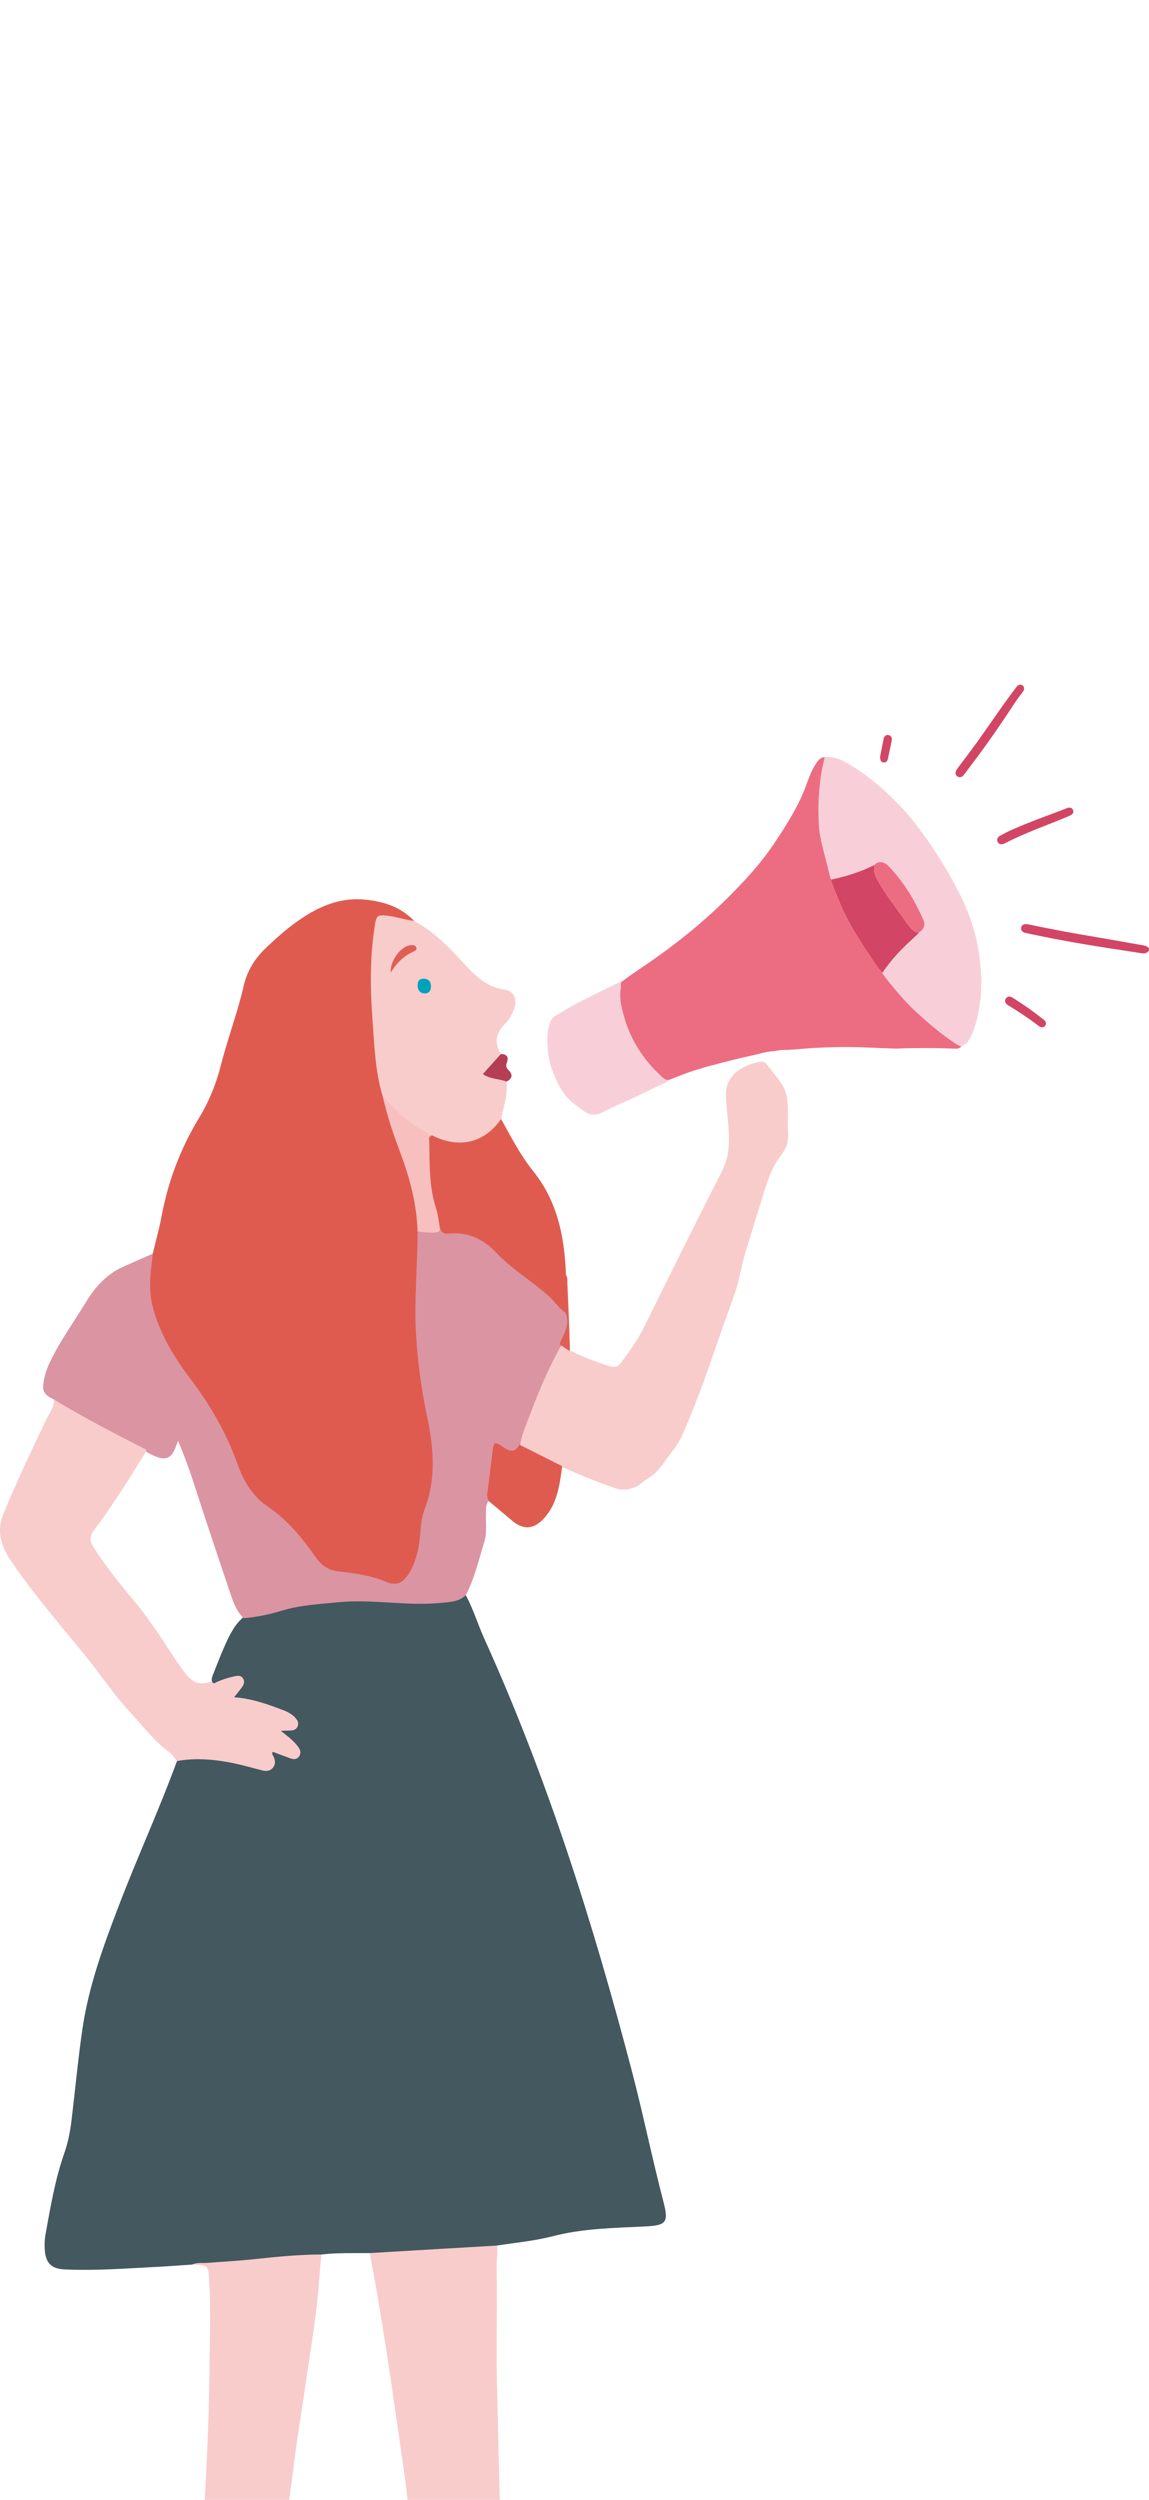 <?xml version="1.0" encoding="utf-8"?>
<!-- Generator: Adobe Illustrator 16.0.0, SVG Export Plug-In . SVG Version: 6.00 Build 0)  -->
<!DOCTYPE svg PUBLIC "-//W3C//DTD SVG 1.1//EN" "http://www.w3.org/Graphics/SVG/1.1/DTD/svg11.dtd">
<svg version="1.1" id="Layer_1" xmlns="http://www.w3.org/2000/svg" xmlns:xlink="http://www.w3.org/1999/xlink" x="0px" y="0px"
	 width="337.785px" height="734.435px" viewBox="0 0 337.785 734.435" enable-background="new 0 0 337.785 734.435"
	 xml:space="preserve">
<g>
	<path fill="#F8CFD9" d="M280.707,306.483c-4.025-2.681-7.686-5.814-11.246-9.065c-2.516-2.298-4.771-4.84-6.932-7.467
		c-1.102-1.34-2.25-2.644-3.174-4.122c1.766-2.506,3.703-4.872,5.852-7.055c1.4-1.425,2.898-2.747,4.35-4.12
		c0.244-0.229,0.455-0.493,0.682-0.742c1.371-0.807,1.871-2.24,1.232-3.653c-1.838-4.074-3.914-8.02-6.658-11.566
		c-1.156-1.498-2.324-2.997-3.68-4.318c-0.846-0.822-1.861-1.327-3.098-0.949c-0.434,0.132-0.729,0.484-1.08,0.744
		c-3.902,1.957-8.021,3.274-12.283,4.17c-0.02,0.004-0.039,0-0.061,0c-0.391-0.004-0.49-0.29-0.574-0.627
		c-0.51-2.11-1.004-4.226-1.559-6.326c-0.836-3.151-1.646-6.313-1.777-9.582c-0.107-2.667-0.156-5.336,0.031-8.01
		c0.256-3.617,0.643-7.205,1.604-10.71c0.061-0.229,0.143-0.454-0.096-0.638c0.244-0.24,0.486,0.034,0.734,0.01
		c2.359-0.25,4.355,0.76,6.299,1.88c4.592,2.64,8.674,5.954,12.49,9.589c2.578,2.451,4.998,5.063,7.18,7.869
		c5.27,6.775,9.838,14.015,13.615,21.719c1.928,3.927,3.447,8.035,4.461,12.329c0.92,3.897,1.254,7.857,1.502,11.831
		c0.061,1.004-0.172,2.013-0.104,3.025c0.115,1.776-0.326,3.5-0.535,5.241c-0.277,2.296-0.9,4.515-1.65,6.697
		c-0.426,1.226-0.965,2.382-1.758,3.446c-0.514,0.697-1.287,0.917-1.873,1.439C281.971,307.177,281.305,306.879,280.707,306.483"/>
	<path fill="#D34564" d="M244.672,258.338c4.262-0.896,8.381-2.213,12.283-4.17c0.047,0.058,0.143,0.129,0.135,0.177
		c-0.453,2.132,0.654,3.825,1.639,5.502c1.914,3.255,4.234,6.233,6.414,9.311c0.957,1.35,1.818,2.757,3.02,3.917
		c0.598,0.576,1.234,0.928,2.076,0.837c-0.227,0.249-0.441,0.513-0.682,0.742c-1.451,1.373-2.949,2.695-4.35,4.118
		c-2.152,2.185-4.086,4.551-5.852,7.055c-1.205-1.394-2.236-2.922-3.25-4.448c-3.363-5.05-6.732-10.098-9.061-15.747
		c-0.877-2.131-1.814-4.236-2.564-6.419c-0.115-0.337-0.16-0.609,0.135-0.829C244.633,258.37,244.648,258.354,244.672,258.338"/>
	<path fill="#EC6D81" d="M268.162,273.075c-1.201-1.16-2.066-2.567-3.02-3.916c-2.176-3.078-4.5-6.057-6.414-9.312
		c-0.984-1.681-2.096-3.37-1.639-5.502c0.008-0.046-0.088-0.119-0.139-0.18c0.352-0.257,0.654-0.609,1.08-0.739
		c1.24-0.381,2.256,0.123,3.102,0.945c1.355,1.325,2.52,2.822,3.68,4.317c2.744,3.552,4.82,7.495,6.658,11.569
		c0.639,1.415,0.135,2.846-1.232,3.653C269.396,274.002,268.76,273.651,268.162,273.075"/>
	<g>
		<path fill="#F8CCCB" d="M161.036,394.031c0.597-0.207,1.293-0.134,2.125,0.352c5.168,3.037,10.708,5.433,16.464,7.107
			c1.926,0.563,2.752-0.869,3.832-2.327c2.32-3.145,4.281-6.027,6.004-9.508c1.814-3.669,3.631-7.339,5.445-11.005
			c4.805-9.699,9.625-19.387,14.523-29.039c2.125-4.193,4.438-7.714,4.787-12.494c0.371-5.054-0.598-10.021-0.801-15.087
			c-0.238-5.835,4.266-8.871,9.5-9.985c0.527-0.112,1.09-0.203,1.596-0.023c0.59,0.209,0.992,0.736,1.355,1.241
			c1.635,2.289,4.113,4.759,5.039,7.459c1.104,3.22,0.537,7.811,0.713,11.211c0.08,1.501,0.152,3.04-0.311,4.469
			c-0.518,1.589-1.65,2.887-2.584,4.271c-2.164,3.201-3.328,6.954-4.465,10.643c-1.713,5.553-3.424,11.099-5.131,16.649
			c-1.234,3.994-1.746,8.197-3.125,12.069c-1.682,4.713-3.381,9.413-5.02,14.142c-3.266,9.444-6.533,18.91-10.684,28.012
			c-1.172,2.572-2.971,4.481-4.57,6.762c-1.08,1.539-2.219,3.059-3.65,4.277c-1.117,0.956-2.385,1.523-3.434,2.445
			c-1.973,1.735-5.119,2.447-7.605,1.594c-6.428-2.213-12.734-4.79-18.873-7.716c-3.117-1.483-6.191-3.055-9.217-4.717
			c-0.984-0.54-3.396-1.336-4.035-2.227c-0.77-1.074,0.058-2.924,0.433-4.013c1.397-4.066,3.231-7.955,5.165-11.792
			c1.252-2.478,1.869-5.241,3.094-7.738C158.477,397.297,159.374,394.601,161.036,394.031"/>
		<path fill="#D34564" d="M301.375,274.057c-0.85-0.195-1.293-0.799-1.184-1.482c0.123-0.754,0.713-1.141,1.633-1.075
			c0.129,0.008,0.26,0.022,0.387,0.048c6.727,1.426,13.484,2.684,20.273,3.803c4.301,0.709,8.586,1.529,12.881,2.261
			c0.9,0.153,1.801,0.206,2.416,0.995c0,0.207,0.004,0.413,0.004,0.624c-0.521,0.77-1.221,0.977-2.141,0.829
			c-3.713-0.594-7.439-1.124-11.154-1.717c-6.383-1.023-12.754-2.1-19.078-3.434C304.066,274.624,302.715,274.367,301.375,274.057"
			/>
		<path fill="#EC6D81" d="M182.465,290.364c0.1-0.612-0.121-1.251,0.15-1.849c1.777-1.26,3.525-2.569,5.338-3.777
			c9.182-6.123,17.828-12.901,25.688-20.675c5.221-5.161,10.17-10.537,14.236-16.675c3.455-5.224,6.816-10.495,9.014-16.415
			c0.865-2.334,1.678-4.702,3.094-6.785c0.561-0.815,1.176-1.588,2.26-1.742c0.234,0.184,0.152,0.406,0.092,0.638
			c-0.961,3.505-1.348,7.093-1.604,10.71c-0.188,2.674-0.139,5.343-0.031,8.012c0.127,3.267,0.941,6.431,1.773,9.58
			c0.559,2.102,1.053,4.216,1.566,6.326c0.08,0.337,0.18,0.623,0.574,0.627c0,0.016,0,0.031,0,0.047
			c-0.295,0.218-0.25,0.49-0.135,0.827c0.75,2.183,1.688,4.288,2.564,6.419c2.328,5.649,5.697,10.697,9.061,15.749
			c1.014,1.524,2.045,3.053,3.25,4.451c0.92,1.474,2.072,2.779,3.174,4.119c2.16,2.625,4.416,5.171,6.932,7.467
			c3.557,3.253,7.221,6.383,11.246,9.065c0.598,0.397,1.26,0.694,1.895,1.039c-0.602,0.58-1.395,0.605-2.117,0.568
			c-4.955-0.239-9.91-0.204-14.865-0.105c-0.75,0.016-1.504,0.101-2.254,0.081c-5.418-0.13-10.828-0.522-16.25-0.451
			c-3.814,0.05-7.625,0.19-11.422,0.543c-0.98,0.098-2.75,0.201-4.381,0.303c-0.027,0-0.051-0.008-0.08-0.008
			c-1.211,0.008-2.424,0.069-3.588,0.389c-0.143-0.029-0.303-0.021-0.475-0.004c-2.883,0.301-3.484,0.711-6.322,1.312
			c-3.346,0.705-6.658,1.57-9.971,2.416c-0.1,0.023-0.191,0.08-0.283,0.122c-1.77,0.384-3.508,0.873-5.219,1.45
			c-0.076,0.013-0.156,0.023-0.23,0.044c-2.936,0.847-5.742,2.032-8.588,3.132c-0.805,0.017-1.383-0.356-1.965-0.907
			c-1.355-1.275-2.691-2.565-3.875-4.006c-2.305-2.794-4.238-5.812-5.674-9.158c-1.092-2.538-1.861-5.168-2.428-7.854
			C182.268,293.738,182.189,292.045,182.465,290.364"/>
		<path fill="#F8CFD9" d="M161.368,301.574c0.33-1.101,0.617-2.33,1.689-2.98c2.416-1.471,4.816-2.972,7.351-4.239
			c3.066-1.529,6.119-3.092,9.209-4.573c0.973-0.468,1.938-0.982,2.998-1.266c-0.271,0.598-0.051,1.236-0.15,1.849
			c-0.275,1.682-0.197,3.374,0.15,5.021c0.566,2.688,1.336,5.319,2.428,7.857c1.439,3.347,3.365,6.364,5.674,9.158
			c1.188,1.44,2.52,2.73,3.875,4.007c0.586,0.55,1.164,0.923,1.965,0.908c-0.375,0.482-0.893,0.771-1.436,1.021
			c-1.131,0.522-2.279,1.011-3.389,1.577c-4.717,2.404-9.662,4.337-14.367,6.767c-2.133,1.102-3.975,1.148-5.957-0.41
			c-1.34-1.053-2.815-1.953-4.025-3.165c-2.362-2.364-3.744-5.332-4.928-8.396c-0.846-2.188-1.282-4.459-1.443-6.813
			C160.871,305.761,160.749,303.639,161.368,301.574"/>
		<path fill="#D34564" d="M298.729,205.917c-4.096,6.225-8.285,12.386-12.807,18.315c-0.896,1.178-1.754,2.386-2.674,3.544
			c-0.5,0.634-1.324,0.716-1.871,0.287c-0.525-0.41-0.613-1.152-0.199-1.826c0.203-0.333,0.439-0.647,0.67-0.958
			c1.982-2.669,4.002-5.309,5.939-8.006c3.672-5.101,7.113-10.362,10.957-15.335c0.311-0.4,0.613-0.781,1.184-0.773
			c0.934-0.016,1.471,0.987,0.912,1.86C300.191,204.024,299.385,204.924,298.729,205.917"/>
		<path fill="#D34564" d="M294.092,245.483c0.963-0.517,1.924-1.032,2.914-1.484c5.506-2.508,11.238-4.449,16.867-6.654
			c0.143-0.056,0.303-0.068,0.352-0.076c0.641-0.034,1.023,0.233,1.215,0.694c0.211,0.504,0.088,1.002-0.355,1.323
			c-0.357,0.257-0.764,0.445-1.168,0.614c-6.227,2.591-12.609,4.804-18.617,7.909c-0.861,0.446-1.619,0.249-1.984-0.41
			C292.93,246.687,293.201,245.967,294.092,245.483"/>
		<path fill="#D34564" d="M297.201,292.873c0.266,0.096,0.514,0.245,0.754,0.4c2.793,1.8,5.549,3.654,8.145,5.737
			c0.385,0.309,0.82,0.555,1.127,0.954c0.295,0.383,0.363,0.8,0.141,1.24c-0.203,0.413-0.566,0.586-1.01,0.614
			c-0.322,0.004-0.641-0.116-1.184-0.536c-2.826-2.169-5.805-4.112-8.838-5.973c-0.176-0.107-0.355-0.225-0.486-0.382
			c-0.414-0.479-0.523-1.02-0.148-1.565C296.068,292.831,296.59,292.647,297.201,292.873"/>
		<path fill="#D34564" d="M260.998,223.016c-0.145,0.68-0.578,1.045-1.277,0.984c-0.641-0.056-0.992-0.582-0.979-1.72
			c0.301-1.531,0.637-3.417,1.039-5.289c0.176-0.813,0.801-1.185,1.479-1.028c0.658,0.148,1.064,0.789,0.902,1.581
			C261.803,219.375,261.396,221.197,260.998,223.016"/>
		<path fill="#43585F" d="M52.031,517.372c-5.203,14.227-11.544,28.006-16.958,42.131c-4.529,11.826-8.972,23.826-10.824,36.477
			c-1.307,8.895-2.126,17.859-3.201,26.789c-0.395,3.293-1.004,6.551-2.106,9.693c-2.757,7.857-4.128,16.037-5.599,24.189
			c-0.232,1.309-0.26,2.676-0.198,4.008c0.168,3.986,1.784,5.877,5.716,6.068c9.167,0.451,18.314-0.291,27.462-0.75
			c3.393-0.168,6.777-0.438,10.166-0.662c1.872-0.252,3.729-0.434,5.621,0.023c1.31,0.313,2.673,0.072,4.013-0.049
			c8.248-0.764,16.461-1.895,24.759-2.107c1.248-0.031,2.558,0.1,3.61-0.826c4.729-0.564,9.484-0.354,14.229-0.42
			c3.638,1.273,7.344,0.461,10.993,0.209c2.274-0.158,4.546-0.533,6.827-0.498c5.771,0.084,11.46-0.98,17.219-1.053
			c0.873-0.012,1.734-0.16,2.371-0.873c5.44-0.846,10.946-1.338,16.295-2.723c8.949-2.32,18.126-2.443,27.275-2.887
			c6.355-0.311,6.889-1.291,5.303-7.383c-3.32-12.75-5.936-25.67-9.281-38.416c-11.369-43.328-24.812-85.941-43.322-126.826
			c-1.914-4.232-3.246-8.717-5.455-12.825c-5.365,2.062-11.028,1.294-16.565,1.72c-4.292,0.328-8.522-0.381-12.77-0.678
			c-4.224-0.297-8.339,0.482-12.505,0.676c-7.953,0.365-15.412,3.383-23.23,4.463c-2.658,2.113-4.162,5.037-5.525,8.039
			c-1.359,2.998-2.535,6.074-3.745,9.135c-0.287,0.74-0.54,1.479-0.226,2.277c0.62,0.953,1.408,0.412,2.105,0.174
			c1.42-0.486,2.849-0.947,4.315-1.277c0.628-0.141,1.302-0.215,1.742,0.379c0.509,0.686,0.161,1.352-0.218,1.975
			c-0.338,0.541-0.809,0.969-1.252,1.418c-0.482,0.498-1.249,0.973-0.95,1.756c0.241,0.635,1.054,0.598,1.677,0.66
			c4.365,0.441,8.455,1.93,12.556,3.354c1.359,0.469,2.626,1.131,3.63,2.172c1.264,1.307,0.984,2.25-0.731,2.672
			c-0.302,0.076-0.624,0.074-0.938,0.119c-0.62,0.096-1.404,0.09-1.643,0.736c-0.299,0.811,0.43,1.285,0.977,1.715
			c0.996,0.781,1.999,1.561,2.799,2.545c0.644,0.789,1.467,1.674,0.717,2.736c-0.674,0.947-1.72,0.508-2.627,0.252
			c-0.988-0.283-1.881-0.83-2.86-1.131c-1.601-0.49-2.052-0.107-1.884,1.512c0.344,3.287-0.448,4.084-3.695,3.145
			c-5.486-1.586-11.055-2.611-16.752-2.99C56.817,516.047,54.301,515.917,52.031,517.372"/>
		<path fill="#DF5B50" d="M121.761,270.582c-3.783-3.98-8.546-5.607-13.899-6.224c-8.944-1.03-16.063,2.864-22.736,8.027
			c-2.428,1.883-4.702,3.977-6.942,6.091c-3.224,3.053-5.536,6.77-6.524,11.085c-1.811,7.941-4.732,15.549-6.731,23.43
			c-1.382,5.461-3.492,10.651-6.425,15.472c-5.434,8.93-9.06,18.526-10.99,28.8c-0.696,3.721-1.73,7.375-2.611,11.061
			c-1.627,3.887-1.96,7.953-1.336,12.056c1.344,8.83,5.479,16.415,10.699,23.515c3.322,4.518,6.723,8.99,9.441,13.927
			c1.688,3.061,3.117,6.229,4.273,9.509c2.531,7.187,6.303,13.443,12.793,17.757c4.453,2.957,7.596,7.162,10.476,11.503
			c2.776,4.172,6.586,5.985,11.38,6.143c2.964,0.096,5.763,0.728,8.492,1.922c5.212,2.282,8.13,1.214,10.642-3.837
			c1.612-3.235,2.21-6.75,2.431-10.323c0.115-1.906,0.25-3.828,0.924-5.602c3.641-9.541,3.143-19.202,1.091-28.96
			c-1.987-9.452-3.362-19.009-3.399-28.67c-0.031-6.62,0.049-13.262,0.607-19.876c0.158-1.9-0.011-3.795-0.041-5.69
			c-0.177-7.485-1.873-14.651-4.48-21.638c-2.232-5.975-4.266-12.015-5.82-18.211c-1.275-5.559-1.941-11.181-2.42-16.87
			c-0.497-5.916-0.818-11.831-0.885-17.751c-0.057-5.055,0.291-10.112,1.207-15.106c0.421-2.309,0.789-2.572,3.189-2.289
			c1.65,0.194,3.277,0.53,4.896,0.911C119.965,270.956,120.903,271.348,121.761,270.582"/>
		<path fill="#DB94A2" d="M122.749,361.738c0.051,9.932-1.037,19.849-0.475,29.777c0.471,8.326,1.582,16.595,3.305,24.773
			c1.93,9.14,2.691,18.257-0.789,27.234c-1.485,3.823-0.973,7.95-1.918,11.856c-0.536,2.239-1.184,4.388-2.352,6.401
			c-1.803,3.113-3.787,4.323-7.029,2.948c-4.599-1.944-9.358-2.55-14.217-3.089c-2.677-0.299-4.863-1.787-6.426-4.056
			c-3.963-5.747-8.336-11.048-14.221-15.023c-4.411-2.98-7.061-7.537-8.791-12.388c-3.248-9.104-7.949-17.3-13.773-24.968
			c-4.974-6.553-9.205-13.495-11.262-21.686c-1.301-5.189-0.424-10.139,0.1-15.197c-2.891,1.273-5.781,2.539-8.664,3.827
			c-4.891,2.187-8.298,6.002-10.994,10.442c-3.521,5.797-7.543,11.289-10.494,17.436c-1.115,2.309-1.896,4.691-2.064,7.234
			c-0.149,2.23,1.543,3.104,3.213,3.927c1.061,1.569,2.745,2.316,4.3,3.216c7.437,4.303,15.075,8.221,22.744,12.089
			c0.808,0.505,1.662,0.915,2.534,1.284c3.256,1.377,4.837,0.728,6.131-2.506c0.203-0.514,0.363-1.042,0.742-1.984
			c1.721,4.117,3.168,7.969,4.427,11.879c3.45,10.679,6.999,21.323,10.599,31.95c1,2.946,1.854,6.06,4.293,8.3
			c3.768-0.322,7.436-1.068,11.059-2.18c5.455-1.676,11.134-1.955,16.774-2.506c10.07-0.98,20.113,1.189,30.195,0.189
			c2.626-0.26,5.204-0.299,7.252-2.259c2.581-5.022,3.845-10.525,5.483-15.866c0.781-2.551,0.352-5.477,0.437-8.237
			c0.038-1.251-0.058-2.516,0.763-3.595c0.719-4.491,1.179-9.014,1.73-13.524c0.317-2.596,0.455-2.683,2.821-1.451
			c2.611,1.363,3.281,1.18,4.726-1.282c0.271-2.535,1.289-4.836,2.167-7.199c2.856-7.67,5.958-15.223,9.981-22.369
			c1.612-3.002,2.723-6.084,1.502-9.529c-2.892-3.704-6.346-6.813-10.121-9.589c-3.951-2.906-7.818-5.922-11.268-9.425
			c-3.366-3.421-7.433-5.041-12.181-4.75c-1.44,0.088-2.538-0.674-3.833-0.881c-1.348,0.525-2.746,0.566-4.166,0.448
			C124.219,361.348,123.422,361.123,122.749,361.738"/>
		<path fill="#F8CCCB" d="M113.716,691.401c0.907,5.898,1.757,11.811,2.611,17.717c0.98,6.76,1.983,13.521,2.891,20.291
			c0.224,1.672,0.415,3.35,0.605,5.025h27.123c-0.338-11.66-0.595-23.322-0.864-34.984c-0.244-10.793,0.146-21.609-0.076-32.416
			c-0.046-2.422,0.307-4.867,0.123-7.313l-37.41,2.213c0.755,4.166,1.551,8.32,2.252,12.494
			C111.928,680.079,112.843,685.735,113.716,691.401z"/>
		<path fill="#F8CCCB" d="M61.523,670.561c0.437,7.734,0.177,15.473,0.089,23.199c-0.093,8.26-0.253,16.531-0.633,24.781
			c-0.242,5.299-0.479,10.598-0.785,15.893h24.813c0.515-3.643,1.012-7.287,1.454-10.941c1.012-8.332,2.47-16.609,3.66-24.928
			c1.363-9.471,3.037-18.906,3.68-28.475c0.173-2.58,0.456-5.158,0.689-7.734c-6.612,0.012-13.172,0.662-19.734,1.369
			c-4.529,0.488-9.086,0.721-13.627,1.084c-1.551,0.123-3.152-0.193-4.642,0.506C61.355,665.495,61.236,665.502,61.523,670.561z"/>
		<path fill="#F8CCCB" d="M43.033,425.911c-9.178-4.663-18.321-9.385-27.136-14.722c-0.012,2.249-1.383,3.997-2.29,5.885
			c-4.365,9.113-8.733,18.215-12.566,27.581c-2.332,5.699-0.444,10.183,2.699,14.702c6.444,9.263,13.75,17.839,20.91,26.536
			c4.655,5.65,8.669,11.818,13.666,17.199c3.69,3.975,6.942,8.385,11.395,11.635c0.927,0.676,1.555,1.756,2.32,2.646
			c7.728-1.355,15.194,0.084,22.603,2.121c0.762,0.207,1.531,0.375,2.294,0.59c1.214,0.344,2.378,0.334,3.267-0.693
			c0.88-1.021,0.746-2.174,0.226-3.334c-0.181-0.398-0.651-0.75-0.218-1.387c1.711,0.641,3.438,1.311,5.188,1.93
			c0.957,0.342,1.918,0.344,2.551-0.596c0.597-0.891,0.409-1.816-0.184-2.656c-1.318-1.871-3.16-3.223-5.224-4.854
			c1.229-0.037,2.049-0.07,2.872-0.088c0.93-0.02,1.711-0.293,2.102-1.229c0.395-0.938-0.004-1.713-0.59-2.387
			c-0.898-1.029-2.06-1.727-3.315-2.221c-4.847-1.914-9.768-3.584-14.772-3.93c0.651-0.83,1.413-1.775,2.152-2.74
			c0.658-0.861,1.099-1.832,0.433-2.834c-0.624-0.934-1.585-0.771-2.569-0.559c-1.784,0.387-3.504,0.926-5.162,1.67
			c-0.382,0.172-0.77,0.682-1.197,0.055c-0.223-0.084-0.479-0.184-0.693-0.107c-4.098,1.492-6.307-0.943-8.374-3.904
			c-4.427-6.355-8.352-13.068-13.31-19.041c-4.396-5.292-8.762-10.586-12.479-16.402c-1.248-1.944-1.406-3.323,0.037-5.251
			c5.312-7.095,10.025-14.597,14.685-22.13C42.639,426.929,43.01,426.499,43.033,425.911"/>
		<path fill="#F8CCCB" d="M121.761,270.582c-2.96-0.405-5.794-1.441-8.803-1.645c-1.808-0.122-2.321,0.265-2.661,2.302
			c-1.566,9.413-1.497,18.851-0.797,28.285c0.563,7.596,0.781,15.271,3.025,22.656c1.492,3.201,4.299,5.191,6.926,7.3
			c2.324,1.87,4.756,3.64,7.555,4.792c4.699,2.534,9.584,2.341,14.451,0.754c3.002-0.98,5.107-3.051,5.854-6.265
			c0.712-3.641,2.025-7.194,1.604-11.004c-0.984-1.226-2.488-1.19-3.821-1.547c-2.481-0.67-2.523-0.854-0.885-2.739
			c1.064-1.22,2.534-2.127,3.028-3.801c-2.006-3.289-1.496-6.203,1.215-8.876c1.481-1.463,2.438-3.297,2.932-5.299
			c0.563-2.269-0.574-4.423-2.791-4.698c-6.004-0.751-9.564-4.806-13.32-8.922C131.311,277.528,127.038,273.417,121.761,270.582"/>
		<path fill="#DF5B50" d="M147.312,328.761c-4.89,7.03-12.313,8.804-20.24,4.829c-1.562-0.413-1.524,0.85-1.524,1.669
			c0,4.553-0.11,9.129,0.529,13.644c0.486,3.415,1.531,6.734,2.217,10.124c0.156,0.765,0.379,1.534,1.087,2.024
			c0.506,0.956,1.134,1.502,2.382,1.383c5.533-0.528,10.105,1.363,13.941,5.428c4.775,5.057,10.844,8.594,15.979,13.248
			c1.574,1.431,2.657,3.341,4.5,4.491c0.508,0.029,0.703-0.264,0.681-0.722c-0.173-3.459,0.015-6.934-0.482-10.381
			c-0.417-11.042-2.45-21.505-9.665-30.467C152.963,339.374,150.23,333.988,147.312,328.761"/>
		<path fill="#DF5B50" d="M165.278,430.758c-4.197-2.109-8.394-4.217-12.59-6.325c-1.145,2.151-2.481,2.252-4.515,0.879
			c-2.906-1.964-3.017-1.813-3.431,1.519c-0.498,4.027-0.973,8.06-1.493,12.088c-0.1,0.746,0.103,1.39,0.38,2.045
			c2.301,1.922,4.617,3.832,6.902,5.773c3.221,2.734,6.223,2.658,9.182-0.437c3.264-3.411,4.396-7.761,5.102-12.262
			C164.987,432.949,165.125,431.852,165.278,430.758"/>
		<path fill="#B43E53" d="M147.239,309.67c-1.734,1.93-3.469,3.863-5.279,5.878c1.998,1.493,4.656,1.331,6.957,2.209
			c1.674-0.788,1.91-2.018,0.674-3.267c-0.785-0.792-0.988-1.315-0.559-2.4C149.621,310.597,148.97,309.639,147.239,309.67"/>
		<path fill="#E05F53" d="M166.38,374.499c0.077,2.967,0.165,5.932,0.215,8.899c0.015,0.752,0.298,1.579-0.413,2.202
			c1.087,2.334,0.497,4.523-0.514,6.704c-0.418,0.905-1.022,1.754-1.053,2.808c0.842,0.523,1.688,1.046,2.939,1.817
			c-0.084-2.801-0.16-5.2-0.232-7.601c-0.169-4.022-0.326-8.046-0.51-12.069C166.771,376.329,166.948,375.353,166.38,374.499"/>
		<path fill="#F7BFBE" d="M129.38,361.051c-0.401-2.075-0.593-4.22-1.236-6.219c-2.019-6.26-1.819-12.715-1.934-19.147
			c-0.012-0.747-0.467-1.834,0.861-2.093c-5.79-2.605-10.3-6.845-14.546-11.412c1.244,5.53,3.063,10.889,5.05,16.185
			c2.838,7.555,4.943,15.251,5.173,23.373c1.689,0.337,3.385,0.466,5.104,0.35C128.596,362.04,129.289,362.015,129.38,361.051"/>
		<path fill="#E05F53" d="M114.891,285.769c1.742-3.048,3.994-5.016,6.843-6.294c0.417-0.188,0.873-0.557,0.651-1.104
			c-0.279-0.688-0.931-0.757-1.593-0.702C117.959,277.89,114.551,282.236,114.891,285.769"/>
		<path fill="#00A2BA" d="M122.764,289.679c0.072,1.044,0.544,2.107,1.983,2.181c1.333,0.068,1.956-0.8,1.949-2.085
			c-0.008-1.386-0.724-2.205-2.129-2.249C123.316,287.489,122.73,288.198,122.764,289.679"/>
	</g>
</g>
</svg>
